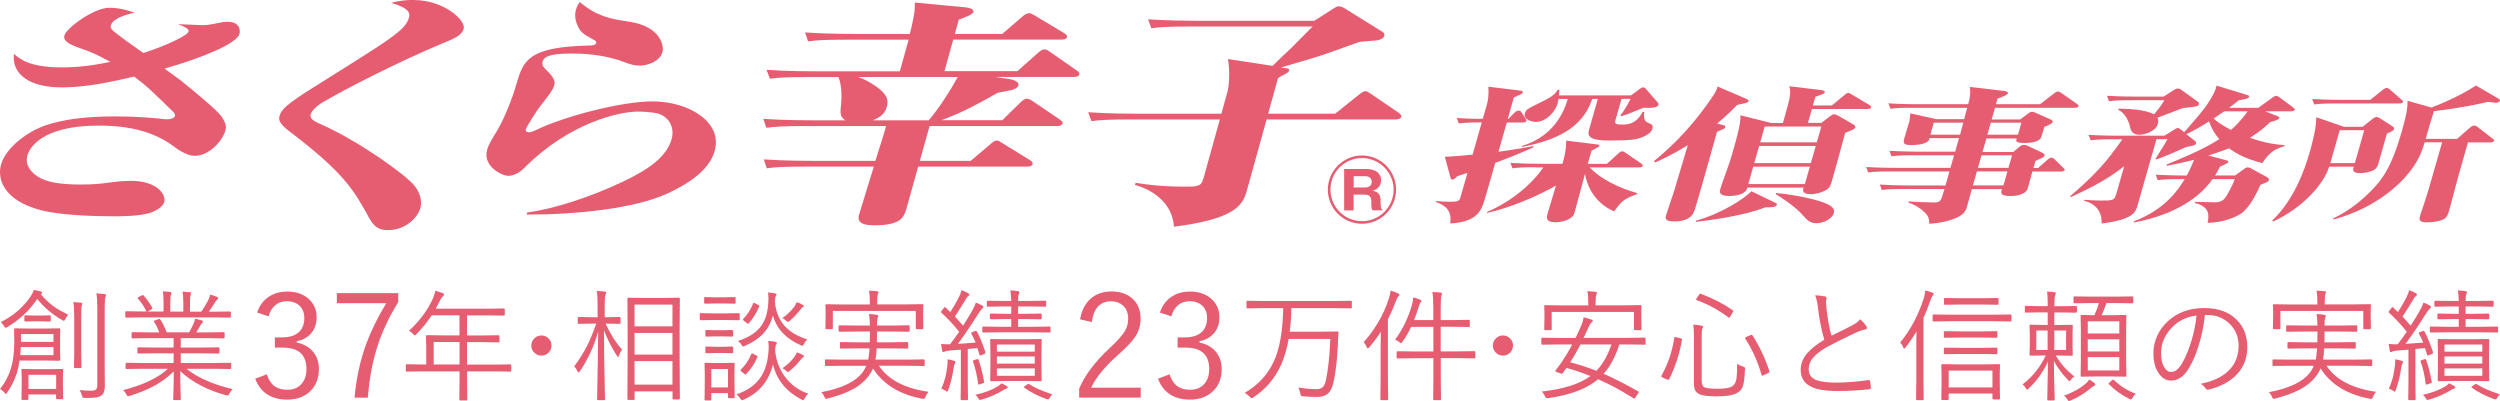 <?xml version="1.0" encoding="UTF-8"?><svg id="_レイヤー_2" xmlns="http://www.w3.org/2000/svg" viewBox="0 0 325 52.14"><defs><style>.cls-1{fill:#e65d71;stroke-width:0px;}</style></defs><g id="_レイヤー_1-2"><path class="cls-1" d="M7.84,46.78c0,.08-.04.12-.12.12l-1.77-.03h-3.41c-.1.66-.22,1.21-.35,1.64-.3.91-.72,1.75-1.26,2.52-.07.13-.12.19-.16.19s-.11-.06-.2-.19c-.21-.22-.4-.37-.56-.46.67-.86,1.14-1.75,1.41-2.68.29-.96.44-2.09.44-3.4l-.03-1.69c0-.08.04-.12.12-.12l1.77.03h2.23l1.77-.03c.08,0,.12.04.12.12l-.03,1.25v1.47l.03,1.25ZM8.85,40.94c-.14.16-.26.34-.36.53-.08.17-.14.25-.18.25-.03,0-.1-.04-.23-.11-1.29-.74-2.37-1.66-3.24-2.75-1,1.5-2.3,2.72-3.89,3.66-.11.06-.19.09-.22.09-.06,0-.13-.07-.2-.21-.12-.2-.27-.37-.43-.52,1.67-.85,2.98-1.99,3.93-3.41.17-.26.29-.52.35-.78.25.04.55.1.9.19.13.03.19.09.19.18,0,.06-.04.11-.12.15l-.06.03c.58.68,1.16,1.23,1.77,1.65.44.31,1.04.65,1.79,1.02ZM6.95,46.17v-1.05H2.71c-.01.26-.04.61-.08,1.05h4.31ZM6.95,44.44v-1.01H2.73v1.01h4.22ZM8.21,51.77c0,.09-.04.13-.13.13h-.68c-.07,0-.11-.04-.11-.13v-.49h-3.6v.6c0,.07-.04.11-.12.11h-.65c-.09,0-.13-.04-.13-.11l.03-1.74v-.97l-.03-1.09c0-.08.04-.12.12-.12l1.67.03h1.83l1.68-.03c.08,0,.12.04.12.12l-.03.93v1.04l.03,1.7ZM6.6,41.68c0,.08-.04.12-.12.12l-1.13-.03h-.92l-1.12.03c-.09,0-.14-.04-.14-.12v-.57c0-.08.05-.12.14-.12l1.12.03h.92l1.13-.03c.08,0,.12.04.12.12v.57ZM7.3,50.56v-1.84h-3.6v1.84h3.6ZM10.7,39.49s-.03.1-.08.26c-.04.13-.06.67-.06,1.63v4.28l.03,2.04c0,.1-.04.15-.12.15h-.73c-.08,0-.12-.05-.12-.15l.03-2.04v-4.25c0-1.06-.04-1.77-.11-2.14.26.01.6.04,1.01.08.1.02.15.06.15.15ZM13.79,38.35c0,.06-.03.17-.1.32-.05.11-.08.57-.08,1.36v7.77l.02,2.37c0,.62-.15,1.04-.46,1.26-.2.13-.44.21-.72.25-.27.04-.75.05-1.42.05-.14,0-.23-.02-.27-.05s-.07-.13-.11-.28c-.08-.28-.18-.51-.32-.69.45.05.95.08,1.52.08.32,0,.53-.06.64-.17.11-.11.16-.31.16-.6v-9.95c0-.89-.04-1.53-.12-1.93.39.02.74.05,1.06.09.13.02.19.06.19.13Z"/><path class="cls-1" d="M30.23,50.6c-.13.13-.27.32-.41.57-.09.17-.17.26-.23.26-.03,0-.11-.02-.22-.05-2.44-.67-4.42-1.72-5.94-3.13,0,1.1.02,2.06.05,2.88.02.5.03.75.03.76,0,.08-.04.12-.12.12h-.76c-.08,0-.12-.04-.12-.12,0-.04,0-.22.02-.52.04-.92.06-1.95.06-3.09-.8.79-1.71,1.45-2.73,1.98-.81.43-1.81.83-2.98,1.2-.11.04-.19.05-.23.05-.07,0-.15-.08-.23-.25-.1-.21-.24-.39-.42-.54,2.64-.69,4.58-1.61,5.82-2.78h-3.29l-2.07.03c-.09,0-.14-.04-.14-.12v-.57c0-.08.05-.12.14-.12l2.07.03h4.04v-1.26h-2.35l-2.24.03c-.08,0-.12-.04-.12-.11v-.56c0-.09.04-.14.12-.14l2.24.03h2.35v-1.22h-3.13l-2.18.03c-.1,0-.15-.04-.15-.12v-.57c0-.08.05-.12.15-.12l2.18.03h1.26c-.19-.53-.41-.99-.66-1.36-.03-.04-.04-.07-.04-.09,0-.04.06-.07.17-.12l.41-.14c.07-.03.12-.05.15-.05.04,0,.07.03.11.08.27.39.55.95.83,1.67h2.92c.17-.28.37-.67.59-1.16.06-.15.12-.36.19-.62.26.06.54.13.84.22.12.04.18.1.18.18,0,.06-.05.12-.14.19-.07.05-.14.16-.22.33-.15.29-.33.58-.52.87h1.37l2.2-.03c.08,0,.12.04.12.12v.57c0,.08-.04.12-.12.12l-2.2-.03h-3.38v1.22h2.67l2.24-.03c.08,0,.12.05.12.14v.56c0,.07-.04.11-.12.11l-2.24-.03h-2.67v1.26h4.34l2.08-.03c.09,0,.13.04.13.12v.57c0,.08-.04.12-.13.12l-2.08-.03h-3.6c1.46,1.17,3.47,2.05,6.03,2.65ZM30.01,41.17c0,.08-.04.12-.13.12l-2.08-.03h-9.3l-2.07.03c-.09,0-.14-.04-.14-.12v-.57c0-.09.05-.14.14-.14l2.07.03h.55c-.32-.64-.69-1.2-1.12-1.67-.03-.03-.04-.06-.04-.08,0-.04.04-.08.13-.12l.43-.22c.05-.03.09-.05.12-.05s.06.02.09.06c.38.41.76.94,1.14,1.6.02.03.02.06.02.08,0,.04-.04.08-.12.12l-.52.29h2.08v-1.19c0-.68-.03-1.16-.09-1.43.36.02.67.04.96.08.11.02.16.07.16.15,0,.06-.02.13-.06.22-.06.11-.09.44-.09.99v1.19h1.69v-1.17c0-.68-.04-1.16-.11-1.43.37.02.7.05.98.08.1.02.15.07.15.15,0,.03-.02.1-.06.2-.06.17-.09.5-.09.99v1.19h1.47c.29-.41.59-.9.89-1.48.13-.27.21-.52.25-.75.27.07.57.17.9.3.11.04.16.09.16.16,0,.08-.04.14-.12.2-.09.06-.18.17-.27.32-.27.44-.55.85-.84,1.25h.66l2.08-.03c.09,0,.13.05.13.14v.57Z"/><path class="cls-1" d="M33.43,40.63c.31-.94.85-1.65,1.62-2.12.65-.41,1.42-.61,2.29-.61,1.2,0,2.16.35,2.88,1.05.63.61.94,1.37.94,2.28s-.26,1.61-.78,2.17c-.45.49-1.05.81-1.8.96v.17c.96.2,1.7.64,2.21,1.31.45.59.67,1.31.67,2.14,0,1.27-.43,2.28-1.29,3.02-.74.63-1.67.95-2.81.95-2.1,0-3.5-.91-4.18-2.72l1.5-.57c.26.76.63,1.3,1.11,1.61.41.27.93.4,1.57.4.8,0,1.43-.27,1.88-.81.4-.48.6-1.1.6-1.87,0-1.87-1.03-2.8-3.07-2.8h-1.04v-1.33h.93c1.01,0,1.77-.25,2.27-.76.42-.43.63-1.01.63-1.75s-.24-1.3-.72-1.7c-.4-.33-.91-.49-1.53-.49s-1.14.18-1.56.55c-.4.35-.68.82-.83,1.42l-1.49-.5Z"/><path class="cls-1" d="M51.77,38.11v1.16c-1.26,2.04-2.21,4.1-2.84,6.19-.56,1.86-.93,3.94-1.12,6.24h-1.72c.23-2.52.73-4.84,1.51-6.97.63-1.71,1.5-3.48,2.61-5.31h-6.42v-1.31h7.98Z"/><path class="cls-1" d="M66.47,48.19c0,.08-.04.12-.12.12l-2.07-.03h-3.56v1.06l.03,2.61c0,.07-.04.11-.11.11h-.79c-.09,0-.14-.04-.14-.11l.03-2.61v-1.06h-4.8l-2.07.03c-.08,0-.12-.04-.12-.12v-.72c0-.08.04-.12.12-.12l2.07.03h.47v-2.31l-.03-1.38c0-.08.04-.12.12-.12l2.21.03h2.02v-2.61h-3.6c-.58.87-1.24,1.69-2,2.45-.1.11-.17.17-.21.17-.04,0-.11-.06-.22-.19-.15-.18-.33-.32-.54-.42,1.37-1.24,2.4-2.62,3.1-4.16.17-.4.29-.75.33-1.04.27.07.59.17.98.3.1.05.15.12.15.21,0,.07-.05.14-.14.22-.13.1-.26.29-.4.57-.23.46-.41.8-.53,1.03h6.65l2.2-.03c.08,0,.12.04.12.12v.69c0,.08-.04.12-.12.12l-2.2-.03h-2.59v2.61h1.91l2.19-.03c.08,0,.12.04.12.12v.69c0,.08-.04.12-.12.12l-2.19-.03h-1.91v2.92h3.56l2.07-.03c.08,0,.12.04.12.12v.72ZM59.74,47.38v-2.92h-3.36v2.92h3.36Z"/><path class="cls-1" d="M70.38,43.61c.39,0,.71.14.97.43.23.25.34.54.34.88,0,.39-.14.71-.43.97-.25.23-.55.34-.88.34-.38,0-.7-.15-.97-.44-.23-.25-.34-.54-.34-.87,0-.39.15-.71.44-.97.25-.23.54-.34.87-.34Z"/><path class="cls-1" d="M80.86,45.48c-.15.18-.28.43-.39.72-.05.14-.09.21-.13.21s-.09-.06-.15-.17c-.73-1.15-1.28-2.25-1.67-3.3,0,2.11.03,4.29.08,6.53.01.55.02,1.17.04,1.87.01.34.02.53.02.56,0,.08-.05.12-.14.12h-.76c-.09,0-.14-.04-.14-.12,0-.02.01-.47.03-1.35.06-2.63.09-5.11.11-7.43-.55,1.91-1.34,3.62-2.38,5.15-.07.1-.13.15-.18.15-.04,0-.09-.06-.14-.17-.11-.26-.25-.47-.41-.63.67-.89,1.22-1.77,1.66-2.65.41-.8.8-1.77,1.2-2.9h-.5l-1.77.03c-.09,0-.13-.04-.13-.12v-.65c0-.08.04-.12.13-.12l1.77.03h.68v-1.5c0-.88-.04-1.52-.11-1.93.35.02.69.05,1.01.09.14.02.21.06.21.13,0,.06-.03.17-.09.32-.07.14-.1.59-.1,1.36v1.53h.19l1.75-.03c.08,0,.12.04.12.12v.65c0,.08-.04.12-.12.12l-1.75-.03h-.07c.61,1.35,1.32,2.48,2.15,3.39ZM88.37,51.81c0,.08-.04.12-.12.12h-.7c-.08,0-.12-.04-.12-.12v-.93h-4.93v1c0,.07-.04.11-.12.11h-.7c-.08,0-.12-.04-.12-.11l.03-5.77v-3.15l-.03-4.14c0-.08.04-.12.12-.12l1.93.03h2.74l1.91-.03c.08,0,.12.04.12.12l-.03,3.69v3.57l.03,5.74ZM87.42,42.42v-2.82h-4.93v2.82h4.93ZM87.42,46.1v-2.82h-4.93v2.82h4.93ZM87.42,50v-3.05h-4.93v3.05h4.93Z"/><path class="cls-1" d="M96.16,41.49c0,.09-.04.14-.13.14l-1.57-.03h-1.79l-1.58.03c-.08,0-.12-.05-.12-.14v-.67c0-.07.04-.11.12-.11l1.58.03h1.79l1.57-.03c.09,0,.13.04.13.11v.67ZM95.63,39.36c0,.08-.04.12-.12.12l-1.33-.03h-1.19l-1.33.03c-.08,0-.12-.04-.12-.12v-.62c0-.08.04-.12.12-.12l1.33.03h1.19l1.33-.03c.08,0,.12.04.12.12v.62ZM95.51,51.65c0,.08-.04.12-.13.12h-.62c-.08,0-.12-.04-.12-.12v-.54h-2.17v.84c0,.07-.04.11-.12.11h-.63c-.09,0-.13-.04-.13-.11l.03-2.32v-.96l-.03-1.39c0-.08.04-.12.12-.12l1.3.03h1.06l1.32-.03c.08,0,.12.04.12.12l-.03,1.16v.99l.03,2.21ZM95.31,43.64c0,.08-.05.12-.14.12l-1.19-.03h-.95l-1.2.03c-.09,0-.13-.04-.13-.12v-.62c0-.08.04-.12.13-.12l1.2.03h.95l1.19-.03c.09,0,.14.04.14.12v.62ZM95.31,45.8c0,.08-.05.12-.14.12l-1.19-.03h-.95l-1.2.03c-.09,0-.13-.04-.13-.12v-.62c0-.09.04-.13.13-.13l1.2.03h.95l1.19-.03c.09,0,.14.04.14.13v.62ZM94.64,50.36v-2.39h-2.17v2.39h2.17ZM105.09,51.16c-.17.14-.33.35-.47.61-.09.17-.16.25-.21.25s-.13-.03-.24-.09c-1.93-1.01-3.16-2.52-3.69-4.53-.53,2.14-1.79,3.66-3.79,4.55-.12.05-.2.08-.23.08-.05,0-.13-.08-.24-.24-.14-.23-.31-.4-.49-.52,1.45-.48,2.52-1.25,3.2-2.3.55-.84.86-1.89.96-3.15.03-.24.04-.47.04-.69,0-.24-.02-.51-.05-.81.39.03.67.07.86.11.17.04.25.09.25.16s-.03.14-.08.2c-.08.1-.13.34-.15.72.15,1.57.71,2.89,1.69,3.96.75.82,1.63,1.38,2.65,1.7ZM104.95,44.11c-.16.15-.3.33-.42.56-.07.19-.13.29-.19.29-.04,0-.12-.03-.24-.08-1.91-.83-3.12-2.12-3.63-3.86-.25.96-.69,1.76-1.31,2.41-.58.6-1.34,1.11-2.31,1.53-.12.05-.2.08-.24.08-.06,0-.13-.08-.23-.24-.12-.2-.28-.35-.46-.47,1.42-.45,2.44-1.12,3.08-2.02.5-.73.79-1.66.87-2.82.02-.26.03-.5.03-.72,0-.28-.02-.53-.05-.76.12.01.41.05.85.11.17.04.25.09.25.16,0,.07-.03.13-.08.2-.08.1-.13.34-.14.71.13,1.49.67,2.67,1.62,3.53.64.59,1.5,1.05,2.58,1.4ZM98.46,46.43c-.35.82-.83,1.55-1.44,2.18-.04.05-.08.08-.11.08-.04,0-.1-.04-.18-.11l-.33-.27c-.1-.08-.15-.13-.15-.17,0-.02.02-.05.05-.08.6-.59,1.06-1.27,1.38-2.05.03-.06.05-.08.08-.08s.09.03.19.08l.35.19c.12.06.19.11.19.15,0,.02,0,.05-.02.08ZM98.7,39.84c-.4.92-.85,1.64-1.35,2.17-.04.05-.08.08-.11.08-.04,0-.1-.04-.19-.11l-.33-.27c-.1-.08-.15-.13-.15-.17,0-.02.02-.05.05-.08.53-.52.96-1.19,1.29-2.02.03-.06.05-.08.07-.08s.09.03.2.08l.35.18c.12.06.18.11.18.15,0,.02,0,.04-.02.08ZM104.49,39.78c0,.06-.06.13-.18.19-.07.05-.16.14-.26.29-.47.59-.94,1.07-1.4,1.46-.11.09-.19.14-.22.14s-.12-.06-.25-.18c-.16-.14-.32-.25-.47-.33.58-.4,1.08-.88,1.51-1.43.14-.2.25-.41.35-.63.27.07.52.18.76.32.12.06.18.12.18.18ZM104.51,46.32c0,.06-.06.12-.17.18-.08.05-.17.14-.27.29-.46.57-.93,1.05-1.42,1.44-.11.09-.19.14-.22.14-.05,0-.14-.06-.25-.17-.12-.13-.28-.24-.47-.33.6-.4,1.11-.88,1.53-1.43.14-.19.26-.4.35-.63.27.08.52.18.76.32.11.06.17.13.17.19Z"/><path class="cls-1" d="M120.7,50.93c-.18.22-.31.44-.39.66-.07.18-.14.27-.22.27-.02,0-.09-.01-.22-.03-2.95-.56-5.07-1.87-6.37-3.93-.14.32-.31.62-.52.9-.56.76-1.31,1.39-2.26,1.88-.82.43-1.85.8-3.09,1.12-.11.03-.19.05-.24.05-.08,0-.15-.09-.22-.27-.09-.23-.22-.43-.39-.6,2.76-.51,4.58-1.42,5.48-2.75.09-.14.21-.37.36-.68h-3.12l-2.13.03c-.09,0-.13-.04-.13-.12v-.62c0-.08.04-.12.13-.12l2.13.03h3.37c.08-.45.14-.94.17-1.46h-1.58l-2.14.03c-.09,0-.13-.04-.13-.12v-.59c0-.09.04-.14.13-.14l2.14.03h1.61l.02-1.4h-1.77l-2.18.03c-.08,0-.12-.04-.12-.12v-.6c0-.08.04-.12.12-.12l2.18.03h1.77c-.01-.55-.05-1.05-.11-1.5.37.02.69.05.96.1.17.04.25.09.25.15,0,.04-.04.15-.12.35-.04.11-.06.41-.06.9h1.96l2.17-.03c.08,0,.12.04.12.12v.6c0,.08-.04.12-.12.12l-2.17-.03h-1.96c0,.66,0,1.12-.02,1.4h1.82l2.14-.03c.08,0,.12.05.12.14v.59c0,.08-.04.12-.12.12l-2.14-.03h-1.85c-.02.55-.06,1.03-.15,1.46h4.13l2.15-.03c.08,0,.12.04.12.12v.62c0,.08-.04.12-.12.12l-2.15-.03h-3.68c1.21,1.81,3.35,2.94,6.42,3.38ZM120.02,42.67c0,.09-.04.13-.12.13h-.73c-.08,0-.12-.04-.12-.13v-2.25h-10.78v2.25c0,.09-.04.13-.12.13h-.73c-.08,0-.12-.04-.12-.13l.03-1.65v-.51l-.03-.84c0-.08.04-.12.12-.12l2.2.03h3.46v-.19c0-.73-.04-1.27-.12-1.61.33.02.69.04,1.06.08.13.02.19.06.19.12,0,.03-.03.13-.1.3-.05.15-.08.52-.08,1.1v.19h3.71l2.18-.03c.08,0,.12.04.12.12l-.03.75v.6l.03,1.65Z"/><path class="cls-1" d="M128.08,45.81s.02.06.02.08c0,.05-.06.1-.19.15l-.33.13c-.09.04-.15.05-.18.05-.03,0-.05-.04-.07-.11l-.27-.86c-.57.06-.99.1-1.25.12v4.25l.03,2.29c0,.07-.04.11-.12.11h-.72c-.08,0-.12-.04-.12-.11l.03-2.29v-4.16c-.29.03-.79.07-1.5.12-.31.03-.51.07-.61.14-.09.04-.15.06-.18.06-.07,0-.12-.07-.15-.21-.03-.12-.07-.41-.13-.86.38.04.65.05.81.05.06,0,.12,0,.2,0h.16c.44-.58.84-1.12,1.18-1.63-.69-.87-1.46-1.7-2.31-2.48-.04-.04-.06-.07-.06-.1,0-.02.04-.08.11-.17l.27-.35c.07-.07.11-.11.14-.11.02,0,.05.02.08.06l.62.59c.38-.59.73-1.19,1.06-1.82.21-.4.34-.74.41-1.03.37.15.64.29.83.39.12.07.18.13.18.19,0,.07-.05.13-.14.18-.08.06-.17.17-.27.33-.48.81-.97,1.59-1.47,2.34.46.51.81.9,1.06,1.19.43-.66.82-1.31,1.19-1.96.2-.34.36-.69.47-1.04.32.12.6.25.84.39.09.05.14.11.14.18s-.05.14-.14.2c-.13.11-.31.34-.54.71-.99,1.58-1.87,2.87-2.64,3.89.99-.06,1.76-.12,2.31-.17-.13-.34-.32-.72-.56-1.16-.02-.03-.02-.05-.02-.07,0-.05.06-.1.18-.15l.32-.12c.06-.02.11-.03.13-.03.05,0,.09.03.12.09.33.6.7,1.49,1.1,2.67ZM124.21,47.03c0,.08-.02.15-.06.21-.07.09-.13.29-.18.59-.13.98-.36,1.93-.69,2.85-.06.16-.11.24-.15.24-.03,0-.11-.05-.24-.14-.11-.09-.29-.18-.52-.25.39-.83.65-1.79.77-2.86.04-.29.05-.54.05-.73,0-.07,0-.14,0-.23.33.05.6.11.8.18.15.04.22.09.22.15ZM127.95,49.62s0,.05,0,.07c0,.06-.07.11-.2.15l-.33.11c-.1.04-.16.05-.19.05-.04,0-.07-.04-.08-.12-.14-1.09-.36-2.05-.66-2.89-.01-.03-.02-.05-.02-.07,0-.04.06-.07.18-.12l.32-.1c.05-.02.09-.02.12-.02.06,0,.09.03.12.1.29.79.53,1.74.72,2.83ZM131,50.36c0,.07-.05.13-.15.16-.14.04-.3.11-.46.22-.81.5-1.73.9-2.76,1.2-.12.03-.21.05-.25.05-.07,0-.13-.06-.19-.19-.11-.2-.24-.35-.4-.47,1.17-.27,2.12-.62,2.85-1.06.22-.12.4-.27.56-.44.24.11.46.22.66.35.1.06.15.12.15.19ZM136.58,43.11c0,.08-.04.12-.11.12l-2.17-.03h-4.31l-2.17.03c-.08,0-.12-.04-.12-.12v-.53c0-.09.04-.13.12-.13l2.17.03h1.47v-1h-.78l-1.88.03c-.08,0-.12-.04-.12-.12v-.51c0-.08.04-.12.12-.12l1.88.03h.78v-.95h-1.03l-2.02.03c-.08,0-.12-.04-.12-.12v-.51c0-.09.04-.14.12-.14l2.02.02h1.03c-.02-.64-.06-1.1-.12-1.37.36.02.69.05,1,.1.13.04.19.08.19.14,0,.05-.03.13-.08.24-.07.1-.1.4-.1.89h1.49l2.04-.03c.08,0,.12.05.12.14v.52c0,.08-.04.12-.12.12l-2.04-.03h-1.49v.95h1.06l1.88-.03c.09,0,.13.04.13.12v.51c0,.08-.04.12-.13.12l-1.88-.03h-1.06v1h1.94l2.17-.03c.07,0,.11.04.11.13v.53ZM135.42,49.42c0,.09-.04.14-.12.14l-1.91-.03h-2.65l-1.91.03c-.07,0-.11-.05-.11-.14l.03-1.49v-2.26l-.03-1.49c0-.07.04-.11.11-.11l1.91.03h2.65l1.91-.03c.08,0,.12.04.12.11l-.03,1.49v2.26l.03,1.49ZM134.52,45.72v-.93h-4.92v.93h4.92ZM134.52,47.27v-.93h-4.92v.93h4.92ZM134.52,48.85v-.96h-4.92v.96h4.92ZM136.82,51.27c-.14.11-.25.24-.33.39-.08.17-.16.26-.25.26-.04,0-.12-.02-.23-.05-1.12-.41-2.07-.9-2.85-1.47-.05-.03-.07-.06-.07-.08s.05-.07.16-.15l.29-.19c.07-.06.12-.08.15-.08.03,0,.06.02.12.05.69.45,1.69.89,3.02,1.33Z"/><path class="cls-1" d="M140.41,41.52c.21-1.24.72-2.19,1.54-2.83.69-.54,1.53-.8,2.53-.8,1.22,0,2.18.35,2.87,1.06.62.63.93,1.46.93,2.48,0,.83-.22,1.59-.65,2.27-.42.66-1.15,1.44-2.18,2.34-1.79,1.58-2.99,3.04-3.6,4.36h6.44v1.29h-8v-1.16c.74-1.76,2.08-3.53,4.01-5.32,1-.93,1.66-1.68,1.97-2.23.26-.46.39-.98.39-1.56,0-.74-.23-1.31-.7-1.72-.4-.35-.9-.53-1.51-.53-1.43,0-2.27.9-2.52,2.7l-1.54-.36Z"/><path class="cls-1" d="M150.79,40.63c.31-.94.85-1.65,1.62-2.12.65-.41,1.42-.61,2.29-.61,1.2,0,2.16.35,2.88,1.05.63.61.94,1.37.94,2.28s-.26,1.61-.78,2.17c-.45.49-1.05.81-1.8.96v.17c.96.2,1.7.64,2.21,1.31.45.59.67,1.31.67,2.14,0,1.27-.43,2.28-1.29,3.02-.74.63-1.67.95-2.81.95-2.1,0-3.5-.91-4.18-2.72l1.5-.57c.26.76.63,1.3,1.11,1.61.41.27.93.4,1.57.4.8,0,1.43-.27,1.88-.81.4-.48.6-1.1.6-1.87,0-1.87-1.03-2.8-3.07-2.8h-1.04v-1.33h.93c1.01,0,1.77-.25,2.27-.76.42-.43.63-1.01.63-1.75s-.24-1.3-.72-1.7c-.4-.33-.91-.49-1.53-.49s-1.14.18-1.56.55c-.4.35-.68.82-.83,1.42l-1.49-.5Z"/><path class="cls-1" d="M175.75,39.97c0,.08-.04.12-.12.12l-2.07-.03h-5.68c-.03,1.22-.1,2.24-.22,3.06h4.27l1.93-.03c.09,0,.14.05.14.14l-.08,1.6c-.09,1.96-.28,3.58-.56,4.84-.15.71-.41,1.22-.76,1.52-.32.27-.77.41-1.34.41-.76,0-1.38-.03-1.85-.08-.16-.02-.26-.05-.29-.08-.03-.03-.05-.12-.08-.28-.08-.34-.16-.61-.25-.79.84.15,1.63.22,2.38.22.39,0,.67-.11.86-.34.15-.19.27-.48.35-.88.29-1.39.48-3.16.56-5.31h-5.41c-.23,1.28-.56,2.4-.99,3.38-.82,1.78-2.02,3.19-3.62,4.23-.13.07-.2.11-.22.11-.05,0-.13-.07-.24-.21-.2-.21-.42-.37-.66-.49,1.77-1.03,3.04-2.41,3.81-4.13.75-1.62,1.15-3.92,1.21-6.89h-2.59l-2.07.03c-.08,0-.12-.04-.12-.12v-.75c0-.08.04-.12.12-.12l2.07.03h9.32l2.07-.03c.08,0,.12.04.12.12v.75Z"/><path class="cls-1" d="M181.93,38.32c0,.06-.04.13-.13.22-.11.1-.22.3-.33.59-.29.79-.64,1.59-1.04,2.38v7.91l.03,2.48c0,.08-.04.12-.13.12h-.76c-.08,0-.12-.04-.12-.12l.03-2.48v-4.09c0-.46.01-1.2.03-2.21-.45.7-.94,1.38-1.49,2.01-.09.1-.15.15-.2.15s-.1-.06-.16-.19c-.11-.26-.24-.46-.38-.6,1.51-1.73,2.6-3.6,3.25-5.62.14-.46.23-.82.25-1.09.34.1.66.22.96.36.12.07.18.13.18.18ZM191.8,46.47c0,.08-.04.12-.12.12l-2.21-.03h-2.17v2.58l.03,2.75c0,.09-.04.13-.13.13h-.77c-.08,0-.12-.04-.12-.13l.03-2.73v-2.59h-2.44l-2.21.03c-.09,0-.13-.04-.13-.12v-.7c0-.08.04-.12.13-.12l2.21.03h2.44v-3.2h-2.89c-.3.64-.67,1.29-1.13,1.94-.08.13-.13.19-.17.19-.03,0-.11-.05-.24-.14-.16-.13-.34-.24-.55-.32.96-1.29,1.7-2.81,2.21-4.57.08-.31.13-.62.15-.93.34.09.64.18.89.29.13.06.19.12.19.18,0,.06-.04.12-.12.19-.08.08-.16.27-.25.57-.2.64-.4,1.22-.6,1.72h2.5v-1.49c0-1-.04-1.72-.12-2.16.45.02.8.04,1.06.08.13.02.19.07.19.15,0,.03-.01.07-.03.13-.03.07-.05.11-.05.13-.06.19-.09.73-.09,1.63v1.53h1.59l2.06-.03c.09,0,.14.04.14.12v.69c0,.08-.05.12-.14.12l-2.06-.03h-1.59v3.2h2.17l2.21-.03c.08,0,.12.04.12.12v.7Z"/><path class="cls-1" d="M195.38,43.61c.39,0,.71.14.97.43.23.25.34.54.34.88,0,.39-.14.71-.43.97-.25.23-.55.34-.88.34-.38,0-.7-.15-.97-.44-.23-.25-.34-.54-.34-.87,0-.39.15-.71.44-.97.25-.23.54-.34.87-.34Z"/><path class="cls-1" d="M213.97,44.69c0,.08-.04.12-.12.12l-2.08-.03h-1.26c-.5,1.59-1.18,2.86-2.04,3.81,1.29.57,2.78,1.32,4.48,2.27.06.04.08.08.08.12,0,.04-.03.1-.08.17l-.36.54c-.05.08-.1.12-.14.12-.03,0-.09-.03-.18-.08-1.5-.96-3.01-1.77-4.52-2.43-1.42,1.22-3.57,2.04-6.46,2.46-.07.01-.13.02-.16.02-.1,0-.2-.09-.29-.26-.1-.25-.24-.45-.41-.62,2.81-.31,4.92-.98,6.32-2.01-1.11-.45-2.14-.8-3.11-1.06-.23.33-.38.54-.44.62-.07.08-.13.12-.2.12-.04,0-.07,0-.12-.02l-.48-.17c-.14-.06-.22-.11-.22-.15,0-.03.02-.06.06-.11.17-.21.43-.55.77-1.03.48-.71.94-1.48,1.37-2.31h-1.8l-2.09.03c-.08,0-.12-.04-.12-.12v-.67c0-.08.04-.12.12-.12l2.09.03h2.24c.25-.5.47-.98.66-1.43.21-.44.34-.85.39-1.25.36.08.71.18,1.04.3.1.04.15.09.15.15,0,.09-.06.17-.18.25-.1.08-.23.28-.38.6-.16.39-.38.84-.64,1.37h5.86l2.08-.03c.08,0,.12.04.12.12v.67ZM213.39,42.81c0,.08-.04.12-.12.12h-.73c-.08,0-.12-.04-.12-.12v-2.26h-10.7v2.26c0,.08-.04.12-.12.12h-.73c-.08,0-.12-.04-.12-.12l.03-1.67v-.51l-.03-.84c0-.08.04-.12.12-.12l2.21.03h3.4v-.24c0-.74-.04-1.27-.13-1.61.3.02.65.04,1.06.08.13.02.19.06.19.12,0,.05-.03.15-.09.3-.05.16-.08.53-.08,1.1v.24h3.65l2.2-.03c.08,0,.12.04.12.12l-.03.75v.6l.03,1.67ZM209.49,44.78h-4.02c-.44.83-.88,1.6-1.34,2.32,1.13.29,2.26.66,3.4,1.1.81-.83,1.47-1.97,1.96-3.42Z"/><path class="cls-1" d="M218.66,44.14c-.29,1.77-.84,3.48-1.66,5.14-.04.07-.08.1-.13.1-.04,0-.09-.02-.17-.05l-.5-.22c-.15-.07-.23-.13-.23-.19,0-.02,0-.05.02-.08.84-1.5,1.4-3.15,1.67-4.95.01-.06.03-.09.06-.09.02,0,.1.02.22.05l.51.12c.14.03.21.08.21.14,0,.01,0,.03,0,.05ZM226.84,48.01c-.03.98-.11,1.69-.25,2.14-.12.38-.32.65-.58.82-.51.37-1.44.56-2.77.56-1.17,0-1.95-.1-2.34-.3-.25-.13-.43-.3-.53-.5-.11-.22-.16-.53-.16-.93v-6.16c0-.61-.03-1.09-.09-1.44.38.02.73.06,1.06.13.15.03.22.08.22.15,0,.05-.03.12-.08.22-.07.12-.1.47-.1,1.03v5.77c0,.46.13.75.38.86.25.12.81.18,1.69.18,1.02,0,1.67-.12,1.94-.35.25-.17.41-.46.49-.85.07-.4.11-1.08.1-2.04.19.13.44.25.76.35.13.04.21.07.23.1.03.03.05.07.05.15,0,.02,0,.06,0,.13ZM225.26,40.34s.07.06.07.08c0,.03-.03.09-.08.19l-.29.5c-.08.13-.14.2-.18.2-.02,0-.05-.02-.08-.05-1.31-.98-2.68-1.72-4.13-2.24-.06-.03-.08-.05-.08-.08s.03-.09.08-.19l.29-.41c.07-.11.12-.17.15-.17.02,0,.04,0,.08.02,1.58.59,2.97,1.3,4.16,2.14ZM230.01,48.24s.02.07.02.09c0,.06-.07.12-.2.18l-.52.25c-.13.06-.21.09-.24.09s-.05-.03-.06-.08c-.49-1.74-1.2-3.32-2.11-4.72-.03-.04-.04-.07-.04-.1,0-.06.05-.11.15-.15l.53-.22c.08-.03.13-.05.17-.05.05,0,.09.03.13.09.92,1.44,1.64,2.98,2.17,4.61Z"/><path class="cls-1" d="M235.98,38.39c.54.02.97.07,1.29.15.13.03.19.1.19.2,0,.05-.01.12-.04.23-.03.12-.04.23-.04.32.02.32.05.66.09,1.01.15,1.33.36,2.45.62,3.35,1.49-.73,2.42-1.2,2.82-1.42.42-.24.72-.48.92-.73.35.33.62.63.8.89.05.07.07.14.07.21,0,.14-.09.22-.26.24-.31.05-.77.21-1.39.5-1.57.74-2.77,1.34-3.59,1.8-.87.5-1.48.99-1.84,1.46-.33.43-.49.89-.49,1.4,0,.71.37,1.19,1.1,1.45.56.2,1.43.29,2.61.29,1.32-.02,2.67-.13,4.06-.33.02,0,.04,0,.05,0,.09,0,.14.05.16.15.05.24.08.52.1.83v.04c0,.11-.07.17-.22.18-1.34.15-2.74.22-4.2.22-1.6,0-2.78-.22-3.54-.66-.78-.45-1.16-1.16-1.16-2.11,0-.78.3-1.51.89-2.19.48-.55,1.21-1.12,2.18-1.71-.38-1.27-.65-2.67-.83-4.2-.09-.68-.2-1.2-.35-1.55Z"/><path class="cls-1" d="M251.37,38.2c0,.08-.04.16-.12.24-.09.09-.19.29-.3.62-.32.91-.62,1.67-.9,2.28v8.08l.03,2.48c0,.08-.04.12-.12.12h-.76c-.07,0-.11-.04-.11-.12l.03-2.48v-4.01c0-1.01,0-1.78.02-2.32-.46.78-.93,1.47-1.4,2.05-.1.12-.17.18-.21.18s-.08-.06-.12-.18c-.09-.24-.22-.44-.39-.61,1.31-1.58,2.33-3.48,3.05-5.69.12-.39.19-.74.21-1.07.34.07.65.16.93.27.13.06.19.11.19.17ZM261.5,41.67c0,.08-.05.12-.14.12l-2.21-.03h-5.58l-2.21.03c-.08,0-.12-.04-.12-.12v-.67c0-.08.04-.12.12-.12l2.21.03h5.58l2.21-.03c.09,0,.14.04.14.12v.67ZM260,51.82c0,.07-.04.11-.11.11h-.75c-.08,0-.12-.04-.12-.11v-.66h-5.69v.71c0,.09-.04.13-.12.13h-.72c-.08,0-.12-.04-.12-.13l.03-1.94v-1.17l-.03-1.31c0-.07.04-.11.12-.11l2.06.03h3.3l2.04-.03c.07,0,.11.04.11.11l-.03,1.15v1.29l.03,1.94ZM259.66,43.79c0,.08-.04.12-.12.12l-1.91-.03h-2.87l-1.93.03c-.09,0-.13-.04-.13-.12v-.62c0-.08.04-.12.13-.12l1.93.03h2.87l1.91-.03c.08,0,.12.04.12.12v.62ZM259.66,45.93c0,.08-.04.12-.12.12l-1.91-.03h-2.87l-1.93.03c-.09,0-.13-.04-.13-.12v-.62c0-.08.04-.12.13-.12l1.93.03h2.87l1.91-.03c.08,0,.12.04.12.12v.62ZM259.81,39.51c0,.07-.05.11-.15.11l-1.92-.03h-2.95l-1.94.03c-.09,0-.13-.04-.13-.11v-.65c0-.08.04-.12.13-.12l1.94.03h2.95l1.92-.03c.1,0,.15.04.15.12v.65ZM259.02,50.36v-2.18h-5.69v2.18h5.69Z"/><path class="cls-1" d="M269.99,40.53c0,.08-.04.12-.12.12l-1.9-.03h-.91v1.63h.58l1.7-.03c.08,0,.12.04.12.12l-.03,1.23v1.33l.03,1.23c0,.08-.04.12-.12.12l-1.7-.03h-.4c.69,1.12,1.5,2.02,2.42,2.71-.18.13-.32.26-.42.41-.09.14-.16.21-.21.21s-.12-.06-.22-.18c-.72-.74-1.32-1.55-1.8-2.43,0,1.22.03,2.44.06,3.66.01.24.02.58.04,1.01,0,.19,0,.3,0,.33,0,.08-.04.12-.12.12h-.73c-.08,0-.12-.04-.12-.12,0-.04,0-.29.02-.76.04-1.47.06-2.86.08-4.2-.61,1.36-1.46,2.54-2.54,3.56-.1.08-.17.12-.19.12-.04,0-.09-.07-.17-.2-.11-.21-.25-.38-.41-.49,1.29-.97,2.29-2.22,3.02-3.76h-.29l-1.7.03c-.08,0-.12-.04-.12-.12l.03-1.23v-1.33l-.03-1.23c0-.08.04-.12.12-.12l1.7.03h.54v-1.63h-.95l-1.9.03c-.08,0-.12-.04-.12-.12v-.63c0-.08.04-.12.12-.12l1.9.03h.95v-.3c0-.76-.03-1.29-.09-1.6.38.02.7.04.95.08.13.02.2.06.2.12,0,.02-.03.11-.08.27-.07.19-.11.55-.11,1.09v.35h.91l1.9-.03c.08,0,.12.04.12.12v.63ZM266.19,45.5v-2.53h-1.47v2.53h1.47ZM268.59,45.5v-2.53h-1.53v2.53h1.53ZM272.39,49.99c0,.07-.05.12-.14.16-.02,0-.14.08-.37.24-.84.72-1.74,1.28-2.68,1.67-.14.05-.22.08-.25.08-.04,0-.11-.08-.22-.25-.12-.21-.26-.36-.42-.46,1.06-.35,2-.87,2.83-1.55.15-.13.3-.31.46-.54.23.13.45.28.67.45.08.07.12.13.12.2ZM277.33,39.3c0,.09-.04.13-.13.13l-2.05-.03h-1.31c-.23.66-.44,1.19-.63,1.58h1.3l1.8-.04c.08,0,.12.04.12.12l-.03,1.86v4.06l.03,1.87c0,.08-.04.12-.12.12l-1.8-.03h-2.08l-1.8.03c-.1,0-.15-.04-.15-.12l.03-1.87v-4.03l-.03-1.89c0-.08.05-.12.15-.12l1.64.04c.23-.48.42-1.01.59-1.58h-1.15l-2.02.03c-.09,0-.13-.04-.13-.13v-.65c0-.08.04-.12.13-.12l2.02.03h3.44l2.05-.03c.09,0,.13.04.13.12v.65ZM275.51,43.35v-1.58h-4.1v1.58h4.1ZM275.51,45.69v-1.58h-4.1v1.58h4.1ZM275.51,48.16v-1.73h-4.1v1.73h4.1ZM277.65,51.19c-.15.12-.29.28-.39.49-.09.17-.17.25-.22.25s-.14-.03-.25-.09c-.94-.46-1.81-1.08-2.61-1.87-.04-.04-.06-.07-.06-.1,0-.04.05-.09.14-.17l.3-.27c.08-.06.13-.08.15-.08s.06.02.1.05c.84.81,1.79,1.4,2.85,1.79Z"/><path class="cls-1" d="M286.64,40.95c-.15,1.42-.43,2.78-.85,4.08-.35,1.13-.77,2.07-1.23,2.82-.64,1.09-1.41,1.63-2.32,1.63-.67,0-1.23-.35-1.68-1.06-.42-.66-.62-1.51-.62-2.53,0-.79.18-1.56.54-2.32.32-.68.76-1.27,1.3-1.77,1.25-1.17,2.83-1.75,4.74-1.75s3.31.53,4.33,1.6c.87.9,1.3,2.07,1.3,3.49s-.47,2.61-1.4,3.58c-.86.89-2.07,1.54-3.63,1.93-.06.02-.1.02-.14.02-.11,0-.2-.06-.27-.19-.14-.23-.34-.42-.62-.59,1.69-.33,2.96-.96,3.8-1.88.75-.82,1.13-1.84,1.13-3.06s-.45-2.24-1.34-3.02c-.76-.65-1.67-.98-2.74-.98h-.3ZM285.54,41.02c-1.24.16-2.27.64-3.08,1.45-1.01,1-1.52,2.14-1.52,3.42,0,.84.16,1.5.48,1.96.24.34.5.51.8.51.54,0,1.03-.39,1.47-1.16.47-.82.87-1.81,1.22-2.97.33-1.12.54-2.19.63-3.21Z"/><path class="cls-1" d="M308.88,50.93c-.18.22-.31.44-.39.66-.07.18-.14.27-.22.27-.02,0-.09-.01-.22-.03-2.95-.56-5.07-1.87-6.37-3.93-.14.32-.31.62-.52.9-.56.76-1.31,1.39-2.26,1.88-.82.43-1.85.8-3.09,1.12-.11.03-.19.05-.24.05-.08,0-.15-.09-.22-.27-.09-.23-.22-.43-.39-.6,2.76-.51,4.58-1.42,5.48-2.75.09-.14.21-.37.36-.68h-3.12l-2.13.03c-.09,0-.13-.04-.13-.12v-.62c0-.08.04-.12.13-.12l2.13.03h3.37c.08-.45.14-.94.17-1.46h-1.58l-2.14.03c-.09,0-.13-.04-.13-.12v-.59c0-.09.04-.14.13-.14l2.14.03h1.61l.02-1.4h-1.77l-2.18.03c-.08,0-.12-.04-.12-.12v-.6c0-.08.04-.12.12-.12l2.18.03h1.77c-.01-.55-.05-1.05-.11-1.5.37.02.69.05.96.1.17.04.25.09.25.15,0,.04-.04.15-.12.35-.04.11-.06.41-.06.9h1.96l2.17-.03c.08,0,.12.04.12.12v.6c0,.08-.04.12-.12.12l-2.17-.03h-1.96c0,.66,0,1.12-.02,1.4h1.82l2.14-.03c.08,0,.12.05.12.14v.59c0,.08-.04.12-.12.12l-2.14-.03h-1.85c-.02.55-.06,1.03-.15,1.46h4.13l2.15-.03c.08,0,.12.04.12.12v.62c0,.08-.04.12-.12.12l-2.15-.03h-3.68c1.21,1.81,3.35,2.94,6.42,3.38ZM308.2,42.67c0,.09-.04.13-.12.13h-.73c-.08,0-.12-.04-.12-.13v-2.25h-10.78v2.25c0,.09-.04.13-.12.13h-.73c-.08,0-.12-.04-.12-.13l.03-1.65v-.51l-.03-.84c0-.08.04-.12.12-.12l2.2.03h3.46v-.19c0-.73-.04-1.27-.12-1.61.33.02.69.04,1.06.08.13.02.19.06.19.12,0,.03-.03.13-.1.3-.05.15-.08.52-.08,1.1v.19h3.71l2.18-.03c.08,0,.12.04.12.12l-.03.75v.6l.03,1.65Z"/><path class="cls-1" d="M316.27,45.81s.02.06.02.08c0,.05-.06.1-.19.15l-.33.13c-.09.04-.15.05-.18.05-.03,0-.05-.04-.07-.11l-.27-.86c-.57.06-.99.1-1.25.12v4.25l.03,2.29c0,.07-.04.11-.12.11h-.72c-.08,0-.12-.04-.12-.11l.03-2.29v-4.16c-.29.03-.79.07-1.5.12-.31.03-.51.07-.61.14-.09.04-.15.06-.18.06-.07,0-.12-.07-.15-.21-.03-.12-.07-.41-.13-.86.38.04.65.05.81.05.06,0,.12,0,.2,0h.16c.44-.58.84-1.12,1.18-1.63-.69-.87-1.46-1.7-2.31-2.48-.04-.04-.06-.07-.06-.1,0-.02.04-.08.11-.17l.27-.35c.07-.07.11-.11.14-.11.02,0,.05.02.08.06l.62.59c.38-.59.73-1.19,1.06-1.82.21-.4.34-.74.41-1.03.37.15.64.29.83.39.12.07.18.13.18.19,0,.07-.05.13-.14.18-.08.06-.17.17-.27.33-.48.81-.97,1.59-1.47,2.34.46.51.81.9,1.06,1.19.43-.66.82-1.31,1.19-1.96.2-.34.36-.69.47-1.04.32.12.6.25.84.39.09.05.14.11.14.18s-.05.14-.14.2c-.13.11-.31.34-.54.71-.99,1.58-1.87,2.87-2.64,3.89.99-.06,1.76-.12,2.31-.17-.13-.34-.32-.72-.56-1.16-.02-.03-.02-.05-.02-.07,0-.05.06-.1.18-.15l.32-.12c.06-.02.11-.03.13-.03.05,0,.09.03.12.09.33.6.7,1.49,1.1,2.67ZM312.39,47.03c0,.08-.02.15-.06.21-.07.09-.13.29-.18.59-.13.98-.36,1.93-.69,2.85-.06.16-.11.24-.15.24-.03,0-.11-.05-.24-.14-.11-.09-.29-.18-.52-.25.39-.83.65-1.79.77-2.86.04-.29.05-.54.05-.73,0-.07,0-.14,0-.23.33.05.6.11.8.18.15.04.22.09.22.15ZM316.14,49.62s0,.05,0,.07c0,.06-.07.11-.2.15l-.33.11c-.1.04-.16.05-.19.05-.04,0-.07-.04-.08-.12-.14-1.09-.36-2.05-.66-2.89-.01-.03-.02-.05-.02-.07,0-.04.06-.07.18-.12l.32-.1c.05-.02.09-.02.12-.02.06,0,.09.03.12.1.29.79.53,1.74.72,2.83ZM319.18,50.36c0,.07-.05.13-.15.16-.14.04-.3.11-.46.22-.81.5-1.73.9-2.76,1.2-.12.03-.21.05-.25.05-.07,0-.13-.06-.19-.19-.11-.2-.24-.35-.4-.47,1.17-.27,2.12-.62,2.85-1.06.22-.12.4-.27.56-.44.24.11.46.22.66.35.1.06.15.12.15.19ZM324.76,43.11c0,.08-.04.12-.11.12l-2.17-.03h-4.31l-2.17.03c-.08,0-.12-.04-.12-.12v-.53c0-.09.04-.13.12-.13l2.17.03h1.47v-1h-.78l-1.88.03c-.08,0-.12-.04-.12-.12v-.51c0-.08.04-.12.12-.12l1.88.03h.78v-.95h-1.03l-2.02.03c-.08,0-.12-.04-.12-.12v-.51c0-.09.04-.14.12-.14l2.02.02h1.03c-.02-.64-.06-1.1-.12-1.37.36.02.69.05,1,.1.13.04.19.08.19.14,0,.05-.03.13-.08.24-.07.1-.1.4-.1.89h1.49l2.04-.03c.08,0,.12.05.12.14v.52c0,.08-.04.12-.12.12l-2.04-.03h-1.49v.95h1.06l1.88-.03c.09,0,.13.04.13.12v.51c0,.08-.04.12-.13.12l-1.88-.03h-1.06v1h1.94l2.17-.03c.07,0,.11.04.11.13v.53ZM323.6,49.42c0,.09-.04.14-.12.14l-1.91-.03h-2.65l-1.91.03c-.07,0-.11-.05-.11-.14l.03-1.49v-2.26l-.03-1.49c0-.07.04-.11.11-.11l1.91.03h2.65l1.91-.03c.08,0,.12.04.12.11l-.03,1.49v2.26l.03,1.49ZM322.7,45.72v-.93h-4.92v.93h4.92ZM322.7,47.27v-.93h-4.92v.93h4.92ZM322.7,48.85v-.96h-4.92v.96h4.92ZM325,51.27c-.14.11-.25.24-.33.39-.08.17-.16.26-.25.26-.04,0-.12-.02-.23-.05-1.12-.41-2.07-.9-2.85-1.47-.05-.03-.07-.06-.07-.08s.05-.07.16-.15l.29-.19c.07-.06.12-.08.15-.08.03,0,.06.02.12.05.69.45,1.69.89,3.02,1.33Z"/><path class="cls-1" d="M199.68,21.74c-1.71,0-2.33.04-3.06.14l-.27-.71c1.73.12,3.69.12,3.97.12h2.8c.28-1,.47-1.65.49-3.01l4.05.5c.19.02.29.06.26.17-.04.14-.13.17-1.02.64l-.49,1.71h2.49l1.52-1.38c.12-.11.27-.25.46-.25.14,0,.26.08.47.21l2.01,1.38c.12.08.23.17.2.29-.05.19-.31.21-.5.21h-6.41c1.36,1.44,3.69,2.65,6.18,3.34l-.04.15c-1.74.61-2,.94-2.96,2.23-2.61-1.13-3.53-3.42-3.78-4.87-.41,1.44-.98,3.72-1.39,5.14-.2.71-1.48,1.15-2.43,1.15-1.37,0-1.16-.73-1.07-1.05.17-.6.97-3.19,1.12-3.73-2.44,1.4-5.97,2.9-8.99,3.57l.04-.15c2.99-1.25,5.8-3.55,7.3-5.78h-.95ZM212.03,12.4l1.07-.79c.18-.13.35-.25.52-.25s.3.12.38.23l1.56,1.8c.04.06.07.15.05.23-.13.48-1.49.42-1.93.38-.19.08-1.95.77-2.02.81-.65.21-.71.23-.86.29l-.17-.1c.48-.48,1.25-1.92,1.34-2.15h-1.17l-.84,2.95c-.03.39.36.39.98.39.56,0,1.76,0,2.6-1.65h.22c-.16,1.17.24,1.33.62,1.48.3.12.58.23.42.77-.13.44-.82.9-1.59,1.15-.55.17-1.02.33-4.09.33s-2.68-.92-2.49-1.59l1.09-3.82h-.72c-1.09,3.11-3.49,5.16-9.18,6.25l.05-.15c4.58-1.34,5.7-5.26,5.94-6.1h-1.2c-.04.11-.06.38-.12.61-.29,1.02-1.47,2.38-2.84,2.38-.39,0-1.66-.27-1.42-1.09.15-.52.31-.6,1.81-1.33,1.75-.84,2.09-1.15,2.46-1.76h.23c0,.11-.07.63-.07.73h9.4ZM196.07,15.47l.86-.86c.12-.12.29-.23.49-.23.14,0,.29.08.34.17l.54.84c.07.13.15.23.12.35-.04.15-.28.19-.47.19h-2.07l-1.08,3.8c2.24-.31,3.51-.54,4.49-.73l.1.13c-.8.36-2.19,1-5.01,2.05-1.29,4.53-1.44,5.03-1.54,5.3-.46,1.3-1.33,2.42-4.32,2.57.28-1.75-.72-2.38-1.83-2.78l.04-.15c.43.06.97.11,1.67.11,1.12,0,1.31-.08,1.45-.55l.92-3.21c-.22.06-1.12.38-1.33.44-.22.27-.46.44-.63.44s-.22-.14-.24-.25l-.74-2.71c1.02-.04,2.51-.17,3.61-.29l1.19-4.19c-1.85,0-2.49.08-2.98.14l-.27-.71c1.4.1,2.82.11,3.38.11l.59-2.07c.06-.21.22-.96.13-2.11l4.11.5c.16.02.42.08.38.23-.03.12-.17.19-.3.27-.13.06-.75.35-.87.4l-.79,2.78h.06Z"/><path class="cls-1" d="M227.28,23.93l.64-2.26h7.36l-.65,2.26h-7.36ZM235.03,15.99l.52-1.82h7.22c.17,0,.43-.02.48-.21.03-.11-.1-.23-.19-.29l-2.32-1.38c-.31-.19-.33-.21-.45-.21-.19,0-.38.15-.5.27l-1.65,1.36h-2.47l.33-1.13c.09-.04.65-.21.77-.27.1-.04.41-.15.45-.31.06-.19-.28-.27-.47-.29l-4.14-.5c.27.92.12,1.46-.83,4.78h-1.51l-4.02-1c.1.94-.52,3.11-.83,4.18-.17.62-.36,1.29-.58,1.96-.17.5-1.07,2.96-1.22,3.51-.17.58.23.84,1.19.84.61,0,2.16-.13,2.35-1.09h7.31c-.23.5.06.86.95.86.59,0,1.44-.23,1.97-.54.51-.31.62-.67.77-1.23.52-1.82,1.22-4.36,1.71-6.2.13-.06.89-.36,1.02-.44.13-.08.27-.16.3-.27.05-.18-.11-.31-.25-.39l-1.99-1.15c-.1-.06-.37-.17-.51-.17-.17,0-.26.04-.51.23l-1.15.88h-1.73ZM228.05,21.21l.64-2.24h7.36l-.64,2.24h-7.36ZM228.83,18.5l.58-2.05h7.36l-.58,2.05h-7.36ZM220.45,28.84c1.49-.15,6.38-.8,9.01-1.88.98,0,1.44-.04,1.53-.35.03-.09.01-.15-.21-.25l-3.1-1.5c-.9.98-4.04,2.97-7.19,3.82l-.04.15ZM223.22,16.07c1.25-1.04,2-1.8,2.63-2.44.09-.02.95-.19.96-.21.3-.06.45-.12.49-.25.05-.17-.12-.27-.32-.34l-3.71-1.59c-.05.27-.1.54-.62,1.29-1.99,2.97-4.47,5.85-7.64,8.42l.18.16c.8-.37,2.15-.96,4.22-2.23l-.62,2.09c-.81,2.74-.92,3.03-1.19,3.97-.12.42-.86,2.51-.99,2.97-.12.42-.25.88,1.04.88,1.43,0,2.35-.48,2.66-1.48.86-2.82,2.1-7.35,2.9-10.17.93-.4,1.03-.46,1.07-.59.05-.19-.1-.23-.23-.27l-.81-.21ZM230.85,25.24c.69.42,2.56,1.61,3.61,2.84.43.48.8.94,1.69.94,1.01,0,2.06-.65,2.25-1.32.13-.44-.08-.8-.89-1.19-1.16-.54-3.84-1.15-6.62-1.42l-.04.15Z"/><path class="cls-1" d="M262.78,15.95l-.44,1.56h-3.98l.44-1.56h3.98ZM258.93,15.49l.42-1.48h10.38c.2,0,.43-.02.48-.21.03-.11-.08-.21-.2-.29l-2.03-1.42c-.26-.18-.37-.19-.45-.19-.2,0-.35.12-.49.23l-1.83,1.42h-5.74l.21-.73c.9-.33,1.29-.5,1.35-.69.06-.23-.42-.29-.53-.31l-4.41-.52c.09.87.04,1.23-.22,2.25h-6.41c-.28,0-2.27,0-3.97-.12l.28.71c.73-.1,1.33-.13,3.06-.13h6.91c-.02.08-.37,1.29-.39,1.48h-3.61l-3.4-.75c-.03.4-.05.67-.1.96-.09.32-.58,1.92-.68,2.28-.22.75.03.88.95.88.22,0,1.65,0,2.17-.54.12-.12.13-.27.16-.36h3.83l-.5,1.76h-4.59c-.28,0-2.23-.02-3.94-.11l.24.71c.73-.1,1.35-.13,3.06-.13h5.09l-.47,1.63h-6.99c-.28,0-2.24,0-3.97-.11l.27.71c.73-.1,1.36-.13,3.06-.13h7.5l-.52,1.82h-4.59c-.28,0-2.24,0-3.94-.12l.25.71c.72-.1,1.35-.13,3.06-.13h5.09c-.48,1.67-.5,1.75-1.45,1.75-.62,0-2.61-.08-3.21-.13l-.04.15c.87.27,1.58.73,2.13,1.27.55.53.59.96.59,1.48.74-.06,1.79-.12,3.14-.61,1.4-.52,1.63-1.09,1.8-1.71.04-.15.54-1.99.6-2.18h3.94c-.15.34-.4.9,1.09.9.17,0,1.96,0,2.25-1.04.09-.31.49-1.8.59-2.15h3.69c.11,0,.45,0,.51-.21.03-.09-.04-.15-.2-.29l-1.11-1.09c-.04-.06-.25-.21-.42-.21-.2,0-.38.16-.49.25l-1.23,1.09h-.61l.26-.92c.99-.44,1.12-.48,1.18-.69.03-.12-.02-.23-.26-.36l-1.95-.92c-.1-.06-.25-.11-.41-.11-.31,0-.41.06-.71.3l-.73.62h-4l.5-1.76h3.95c-.13.34-.2.59,1.06.59.62,0,1.68-.09,2.05-.61.1-.17.33-.98.48-1.48.56-.23,1.02-.44,1.08-.65.05-.17-.2-.29-.25-.31l-1.99-.88c-.09-.06-.29-.13-.46-.13s-.23.04-.52.25l-1,.75h-3.7ZM250.95,17.51l.44-1.56h3.84l-.42,1.56h-3.86ZM261.57,20.19l-.47,1.63h-3.97l.47-1.63h3.97ZM260.97,22.28l-.52,1.82h-3.97l.52-1.82h3.97Z"/><path class="cls-1" d="M292.2,14.47c-.92,1.29-1.69,2-2.17,2.42-1.27-.66-1.93-1.17-2.26-1.48.55-.37.9-.6,1.39-.94h3.05ZM294.41,14.47h3.42c.11,0,.42,0,.48-.21.01-.06,0-.13-.2-.29l-1.75-1.3s-.27-.21-.47-.21c-.11,0-.2.03-.53.27l-1.77,1.28h-3.8c.42-.31.71-.54,1.26-.98.94-.15,1.27-.21,1.34-.48.03-.09-.09-.15-.2-.19l-4.04-1.23c-.16.83-.69,1.63-1.2,2.42-.52.75-.74,1.04-3,3.64l-.45-.36s-.23-.19-.37-.19c-.08,0-.2.02-.45.19l-1.29.81h-5.91c-.28,0-2.24,0-3.97-.11l.28.71c.72-.1,1.35-.13,3.06-.13h1.06c-1.97,2.8-3.29,4.38-6.78,7.39l.07.13c3.58-1.67,5.14-2.61,6.95-4.03l-1.05,3.66c-.23.81-.51.81-1.91.81-.95,0-1.61-.06-2.21-.1l-.04.15c1.53.35,2.34,1.42,2.27,2.94,4.15-.52,4.44-1.52,4.66-2.31l2.47-8.65h1.43c-.23.4-.34.63-.6,1.02-.12.21-.81,1.28-.97,1.54l.18.06c1.25-.46,2.4-.96,3.4-1.42.35-.15.35-.17.72-.25.65-.12.92-.17.98-.41.04-.15-.06-.27-.16-.34l-1.1-.86c.97-.44,1.84-.96,2.96-1.65.37,1.05.83,1.73,1.33,2.3-2.2,1.42-5.3,2.66-6.81,3.28l-.05.19c.92-.17,2.05-.4,3.58-.79-.19.48-.44,1.13-.95,2.05-.42,0-2.35-.02-4.03-.11l.25.71c.72-.09,1.36-.13,3.06-.13h.45c-.77,1.23-2.35,3.84-6.6,5.49l-.04.15c1.15-.21,4.68-.9,7.67-3.05,1.48-1.07,2.25-2.11,2.59-2.59h2.88c-.2.61-.27.73-.86,1.82-.46.83-.73,1.19-1.79,1.19-.11,0-2.08-.06-2.5-.06l-.04.15c2.05.48,1.84,1.71,1.67,2.57,2.12.02,3.92-.88,4.41-1.23,1.19-.86,2.25-3.18,2.45-3.7.92-.36,1.05-.42,1.1-.6.06-.23-.2-.38-.27-.42l-1.94-1.06c-.1-.06-.34-.19-.51-.19-.22,0-.39.11-.47.19l-1.2.86h-2.6c.26-.4.43-.73.63-1.13.2-.11.32-.15.62-.29.33-.17.43-.23.45-.3.06-.19-.15-.25-.37-.29l-2.21-.58c1.63-.52,2.57-.88,2.7-.94.83.63,2.15,1.38,4.33,1.92.91-1.44,1.77-1.9,2.86-2.19l.04-.15c-1.82-.08-3.47-.58-4.52-.94,1.4-.88,2.2-1.62,2.62-2.04.76-.21,1.17-.35,1.21-.52.04-.14-.21-.25-.26-.27l-1.64-.64ZM275.38,14.28c.82.36,1.38,1.46,1.51,2.17.07.33.23,1.07,1.18,1.07.81,0,2.18-.48,2.44-1.38.12-.4.03-.67-.04-.83l.09-.04c.47-.17,2.7-1.04,3.19-1.21,1.91-.21,2.03-.23,2.11-.52.03-.1-.02-.21-.11-.29l-2.23-1.61c-.14-.11-.33-.13-.41-.13-.22,0-.43.13-.54.21l-1.3.84h-3.42c-.28,0-2.23,0-3.94-.11l.25.71c.73-.1,1.35-.13,3.06-.13h4.14c-.26.44-.35.65-1.34,1.84-1.03-.61-3.23-.73-4.6-.75l-.05.15Z"/><path class="cls-1" d="M307.35,16.93l-1.22,4.28h-3.19l1.22-4.28h3.19ZM304.68,16.47l-3.57-1.23c.04,1.25-.46,3.17-.82,4.45-.75,2.63-2.16,6.39-4.92,9l.16.1c3.97-1.86,6.55-4.89,7.27-7.12h3.19l-.04.13c-.1.32-.09.71.86.71.68,0,1.52-.21,1.86-.44.17-.11.36-.36.45-.58.1-.25.43-1.52.51-1.78l.67-2.34c.61-.27.86-.38.92-.59.06-.21-.13-.33-.2-.36l-1.59-1.02c-.23-.15-.34-.19-.45-.19-.14,0-.25.02-.58.27l-1.26,1h-2.46ZM321.89,11.1c-1.11.75-3.14,1.86-5.8,2.88l-3.11-.88c0,.69-.02,1.44-.71,3.86-1.42,4.97-2.64,6.6-4.76,8.56-1.9,1.75-3.46,2.51-4.21,2.88l.1.13c5.74-1.59,8.64-4.78,9.37-5.6,1.66-1.9,2.1-3.32,2.44-4.43h2.27c-1.67,5.85-2.08,7.31-2.8,9.31l-.08.29c-.1.34-.23.81.89.81.95,0,1.84-.19,2.29-.48.34-.23.47-.58.59-1.02l.04-.13c1.1-4.15,1.23-4.61,2.42-8.77h2.91c.12,0,.42,0,.48-.21.04-.11-.03-.17-.2-.29l-1.92-1.5c-.09-.08-.31-.19-.45-.19-.22,0-.48.21-.51.23l-1.71,1.5h-4.09c.15-.52.8-2.8.97-3.28l.09-.32c1.33-.13,4.8-.65,7.03-1.21.63.08.92.12,1.06.12.36,0,.48-.21.5-.27.03-.12-.06-.17-.2-.27l-2.9-1.69ZM304.53,12.98c-.28,0-2.24,0-3.94-.11l.25.71c.73-.1,1.35-.13,3.06-.13h8.01c.17,0,.42-.02.48-.21.03-.09-.04-.15-.2-.29l-1.5-1.31c-.11-.09-.28-.21-.44-.21-.14,0-.28.1-.49.25l-1.63,1.3h-3.58Z"/><path class="cls-1" d="M24.52,4.08c.1-.35-.67-.66-1.39-.94.49,0,2.69.13,3.14.13.58,0,.81-.03,1.33-.13,1.37-.28,1.52-.31,1.96-.31,1.7,0,1.68,1.19,1.57,1.57-.36,1.29-4.89,3.14-9.74,4.52.33.25,1.9,1.38,2.19,1.6,3.39,2.76,4.78,3.99,5.3,4.74.55.91.54,1.26.42,1.7-.38,1.38-2.12,3.3-4,3.3-1.03,0-2.26-.88-2.85-1.32-3.37-2.51-7.72-2.61-9.68-2.61-7.55,0-8.99,3.08-9.2,3.86-.4,1.41.68,2.35,1.37,2.79,1.06.69,2.89,1.01,5.48,1.01,2.05,0,2.89-.13,4.48-.35.32-.03,1.19-.13,2.13-.13,3.35,0,4.6,1.76,4.32,2.76-.14.5-.84,1.1-1.97,1.44-1.31.37-3.24.41-4.58.41-2.85,0-7.01-.16-9.47-.79C.32,26.03-.35,23.14.13,21.41c.6-2.17,3.34-4.27,5.8-5.12,2.17-.72,4.93-1.16,9.03-1.16,2.41,0,4.65.16,6.34.35.04,0,.3.03.48.03.45,0,.9-.19.97-.44.05-.19-.12-.38-.18-.47-2.6-2.54-3.37-3.33-5.14-4.65-3.16.75-6.29,1.41-9.42,1.41-4.33,0-6.51-1.82-6.2-4.36.75.66,2.01,1.76,6.21,1.76,2.5,0,4.52-.34,6.32-.72-1.9-1.04-2.63-1.32-3.52-1.63-1.79-.62-2.66-1.03-2.44-1.82.26-.94,3.81-3.58,5.82-3.58,1.48,0,2.61.41,3.27.63-1.11.28-2.79.72-3.06,1.67-.09.31.08.53.55.91,1.1.85,1.36,1.04,3.68,2.67,2.75-.88,5.71-2.23,5.87-2.79Z"/><path class="cls-1" d="M53.77,0c3.93,0,6.81,2.64,6.51,3.74-.24.85-1.1,1.23-3.02,2.01-5.05,2.1-12.33,5.78-15.27,7.53-.79.44-1.48,1.13-1.6,1.57-.1.37.01.75,1.21,1.25,5.37,2.39,11.29,6.78,12.25,8.01.47.57,1.14,1.7.79,2.95-.35,1.26-1.96,2.86-4.2,2.86-1.43,0-1.87-.66-2.37-1.44-2.05-3.74-3.26-5.96-10.56-11.49-1.4-1.07-1.26-1.57-1.17-1.92.32-1.16,1.73-2.04,6.6-5.09,4.97-3.11,8.11-5.05,9.34-6.28.44-.44.74-.91.88-1.38.21-.75-.17-1.32-2.32-1.95.62-.16,1.53-.38,2.92-.38Z"/><path class="cls-1" d="M68.52,27.63c3.25-.44,7.89-1.85,12.47-4.02,3.71-1.76,5.72-3.39,6.33-5.56.39-1.41-.3-2.76-1.61-3.23-.94-.31-2.55-.31-2.86-.31-2.32,0-8.85,1.44-14.68,7.31-.92.91-1.72,1.04-2.08,1.04-.9,0-3.35-1.29-2.77-3.36.21-.75.61-1.38,1.34-2.57,1.01-1.7,2.08-4.58,2.46-5.96.89-3.01,1.41-4.9,9.54-5.05.18,0,.77-.03.85-.32.04-.13-.05-.28-.17-.34-1.52-.82-1.94-1.07-2.32-2.1-.25-.56-.32-1.29-.15-1.89.14-.5.29-.72.51-1,2.2,1.88,4.16,2.23,6.35,2.54,4.34.63,4.57,3.33,4.4,3.93-.36,1.29-1.97,1.79-3,1.79-.72,0-1.25-.19-2.02-.47-2.74-1.07-5.86-1.1-6.84-1.1-2.91,0-3.57.44-3.74,1.07-.14.5.22.81.68,1.26.98.97.94,1.44.84,1.82-.17.6-.72,1.29-1.68,2.51-.62.79-1.9,2.79-2.02,3.23-.09.32.4.35.44.35.31,0,.83-.25.88-.29,3.52-1.73,11.05-3.73,15.16-3.73,4.64,0,9.14,2.64,8.08,6.44-.54,1.91-2.29,3.73-6.04,5.49-4.36,2.04-12.08,2.79-18.38,2.79l.02-.25Z"/><path class="cls-1" d="M124.5,10.02c-.93,1.73-2.41,4.02-3.76,5.62h-7.28c.61-.25,1.52-.63,1.83-1.76.21-.75.24-1.67-1.98-3.02-.64-.41-1.28-.69-1.78-.85h12.96ZM122.78,9.26l1.14-4.11h14.03c.31,0,.68-.03.75-.31.06-.22-.11-.38-.31-.5l-3.86-2.32c-.51-.28-.59-.31-.76-.31-.31,0-.72.31-.78.38l-2.7,2.32h-6.16l.51-1.85c1.2-.47,1.79-.66,1.9-1.03.09-.31-.44-.51-.96-.57l-6.66-.63c.09,1.13-.3,2.7-.64,4.08h-7.33c-.45,0-3.57,0-6.29-.19l.39,1.16c1.16-.16,2.16-.22,4.89-.22h8.18l-1.14,4.11h-10.99c-.45,0-3.57,0-6.34-.19l.44,1.16c1.16-.16,2.16-.22,4.89-.22h4.02c.49,1.13.39,2.95.35,3.42-.14,1.29-.17,1.73.55,2.2h-4.38c-.45,0-3.57,0-6.29-.19l.39,1.16c1.16-.15,2.16-.22,4.89-.22h10.68l-.23.82c-.19.53-.95,3.11-1.16,3.7h-8.22c-.44,0-3.57,0-6.29-.19l.39,1.16c1.16-.16,2.16-.22,4.89-.22h9.03c-.39,1.26-1.68,5.4-1.94,6.31-.37,1.32,1.38,1.32,2,1.32,3.53,0,3.83-1.1,4.15-2.07l1.55-5.56h14.12c.31,0,.68-.03.76-.35.05-.19-.13-.35-.31-.47l-3.62-2.23c-.49-.31-.53-.34-.71-.34-.31,0-.6.25-.78.41l-2.63,2.23h-6.61l1.26-4.52h16.53c.27,0,.68-.03.77-.35.05-.19-.14-.31-.32-.47l-3.57-2.42c-.12-.06-.49-.32-.72-.32-.35,0-.66.28-.79.41l-2.45,2.39h-7.91c2.64-.97,4.69-2.07,7.29-3.55.28-.06,1.56-.31,1.85-.38.28-.06.79-.28.88-.6.04-.12.04-.63-1.2-.82l-1.84-.28h10.19c.31,0,.68-.03.77-.35.05-.19-.13-.34-.32-.47l-3.48-2.42c-.41-.28-.53-.34-.75-.34-.27,0-.61.25-.78.41l-2.73,2.42h-9.43Z"/><path class="cls-1" d="M167.14,8.85c.21.03.51.09.44.34-.06.19-.27.31-.69.53-.31.16-.47.25-.75.44l-1.28,4.62h8.71l3.1-2.48c.52-.41.7-.44.84-.44.22,0,.33.1.71.34l3.68,2.51c.03.06.33.25.27.47-.08.28-.45.35-.76.35h-16.75l-2.61,9.39c-.53,1.88-1.76,3.58-9.44,4.55-.16-2.79-2.36-4.68-5.06-5.43l.08-.28c1.15.19,3.21.5,6.38.5,1.65,0,2.14,0,2.43-1.04l2.14-7.69h-11.79c-2.77,0-3.73.06-4.89.22l-.44-1.16c2.72.19,5.89.19,6.33.19h10.99l.81-2.92c.05-.16.41-1.95.05-4.18l5.79.88c.37-.38,2.32-2.23,2.43-2.32,2.17-2.16,2.37-2.42,2.79-2.79h-16.09c-2.73,0-3.72.06-4.88.22l-.44-1.16c2.76.19,5.89.19,6.34.19h15.28l2.55-1.63c.43-.25.47-.25.7-.25s.73.25.72.28l4.95,3.08c.16.09.23.28.18.47-.13.47-.83.57-1.01.6-.32.03-1.88.16-2.2.19-3.67,1.32-4.91,1.76-6.18,2.14-.63.19-3.46,1.03-4.04,1.19l.6.1Z"/><path class="cls-1" d="M181.49,24.65c0,2.44-1.98,4.44-4.44,4.44s-4.43-2-4.43-4.44,2.01-4.44,4.43-4.44,4.44,1.96,4.44,4.44ZM172.96,24.65c0,2.26,1.84,4.1,4.1,4.1s4.11-1.84,4.11-4.1-1.86-4.1-4.11-4.1-4.1,1.8-4.1,4.1ZM179.49,26.53c0,.59.12.65.21.7v.11h-1.29c-.06-.15-.14-.33-.14-.69v-.54c0-.81-.69-.81-.88-.81h-1.42v2.05h-1.23v-5.38h2.89c1.2,0,1.91.56,1.91,1.45,0,1.01-.8,1.29-1.09,1.39.28.05,1.02.17,1.02,1.14v.59ZM175.98,24.37h1.53c.45,0,.82-.27.82-.73s-.37-.73-.79-.73h-1.56v1.45Z"/></g></svg>